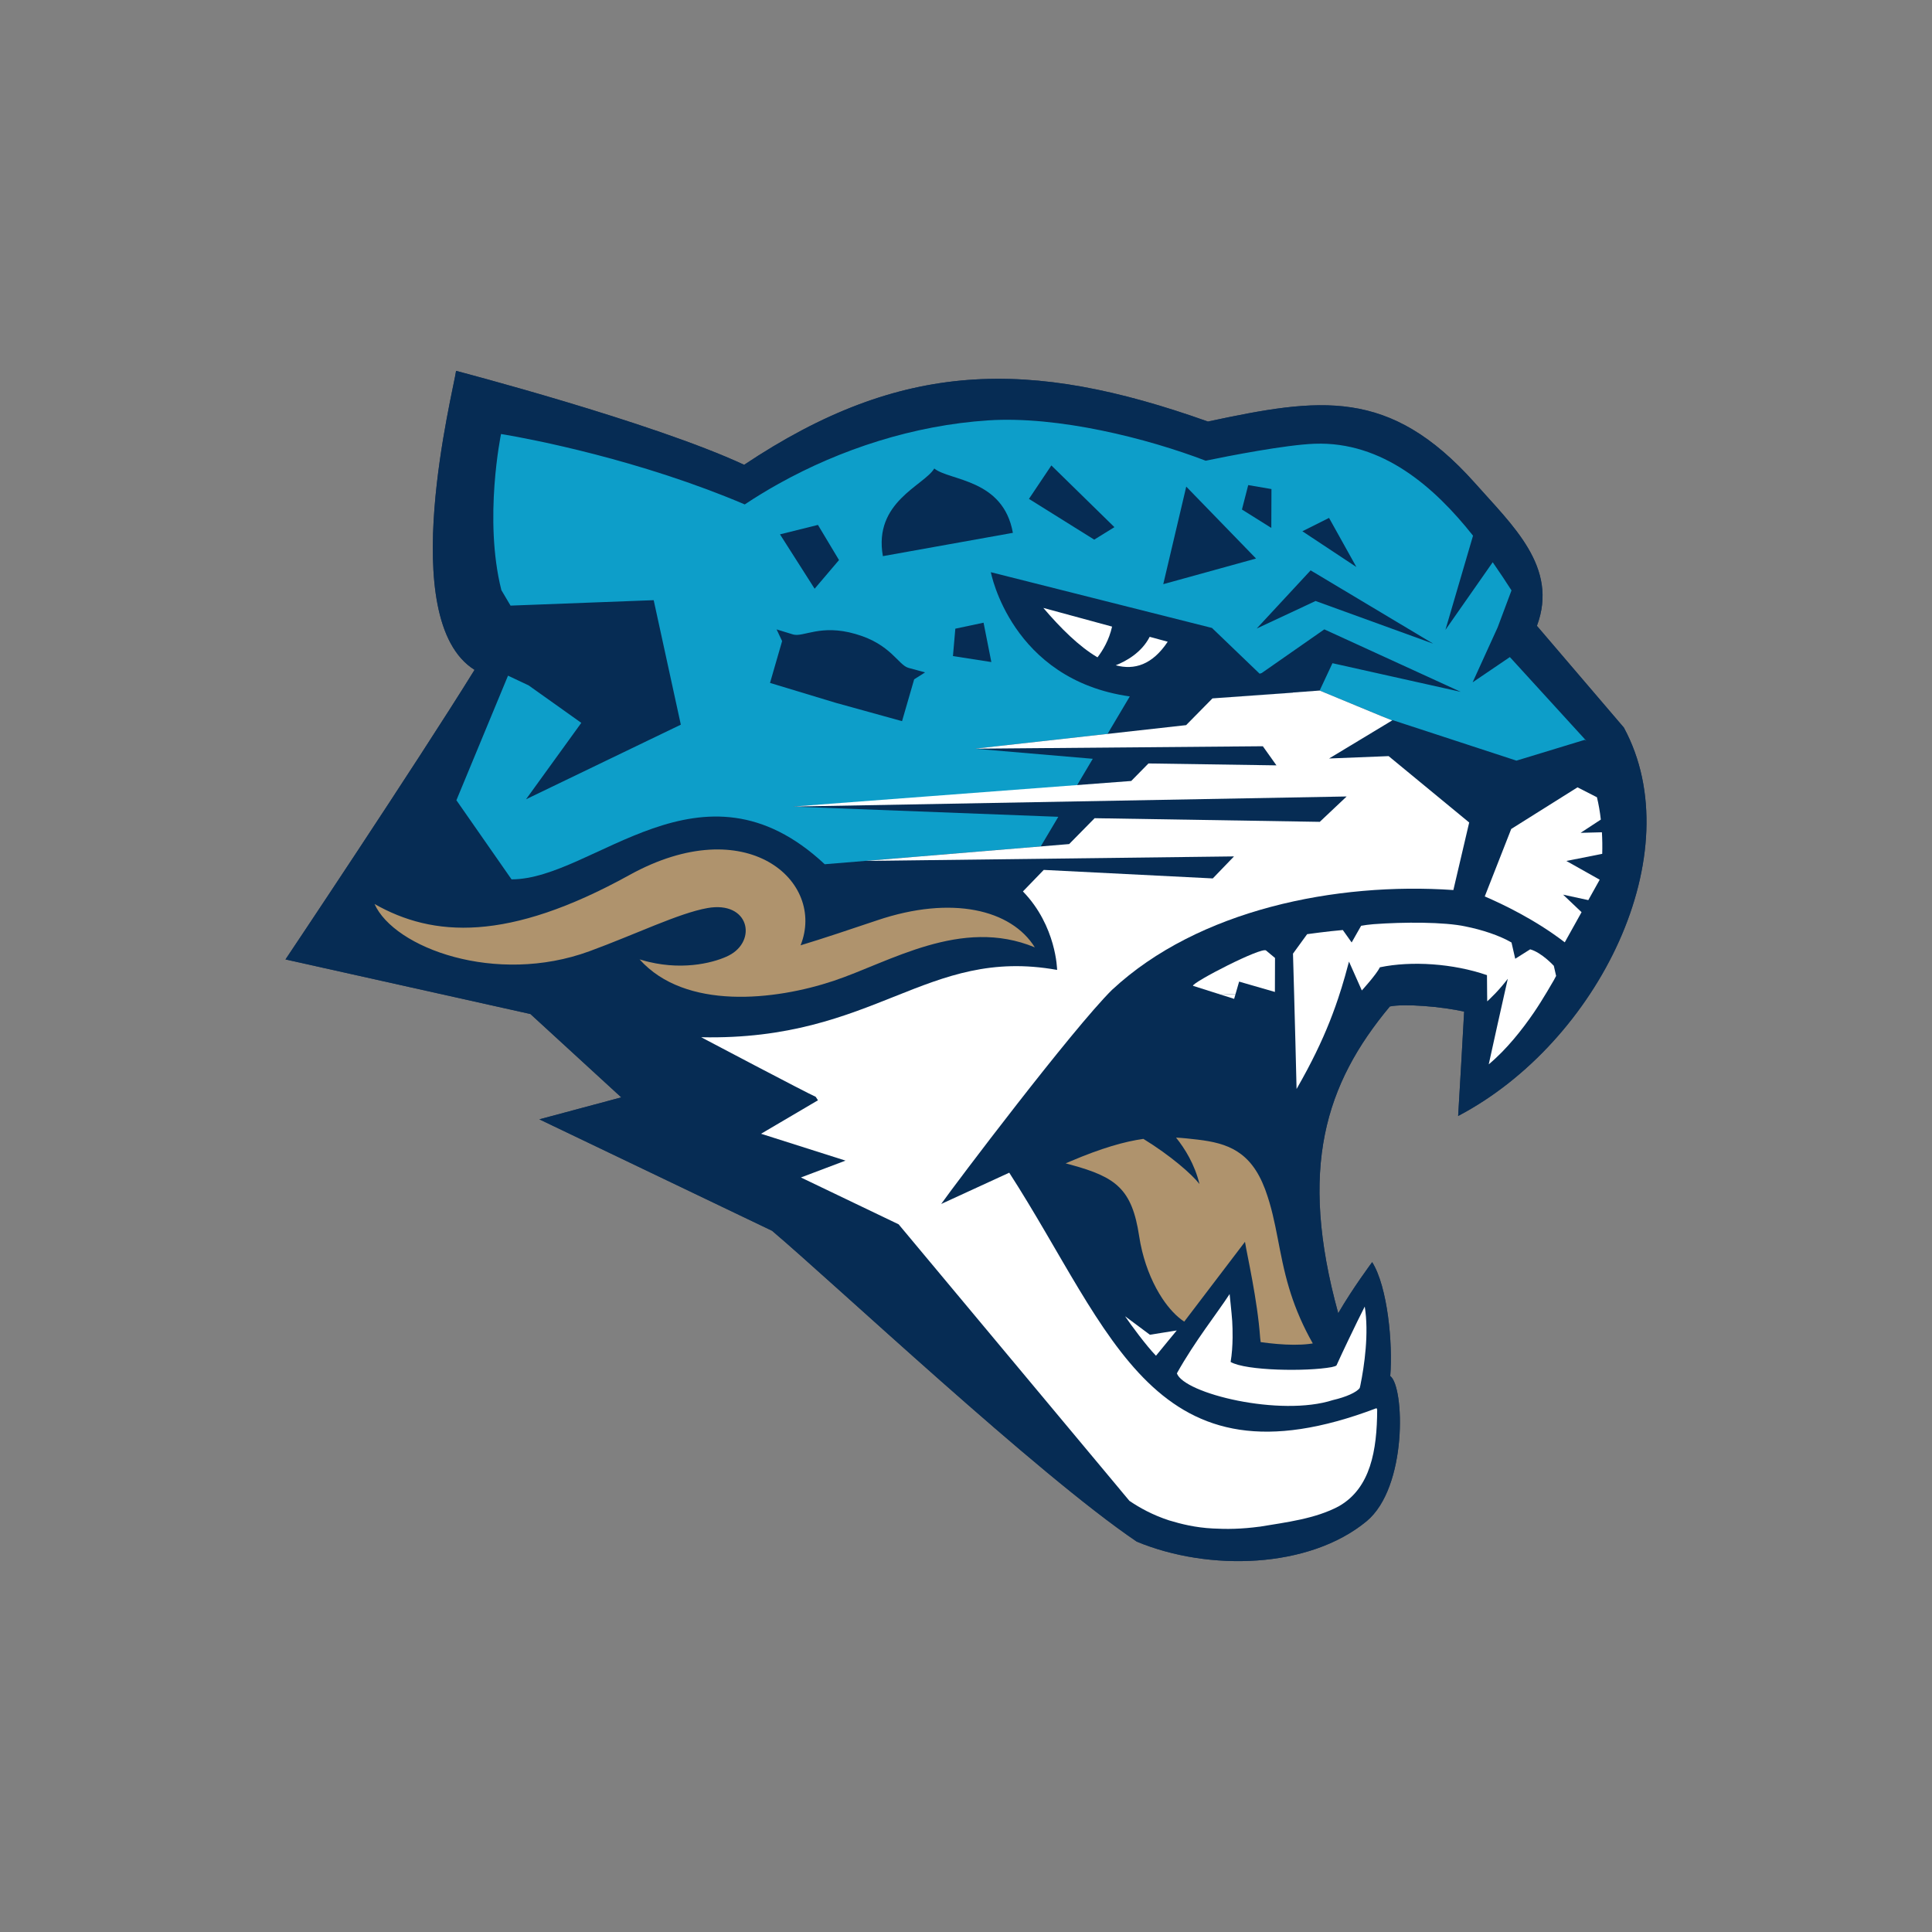 <svg viewBox="0 0 1417.323 1417.323" xmlns="http://www.w3.org/2000/svg"><rect x="0" y="0" width="1417.323" height="1417.323" fill="#808080" stroke="none"/><path d="m514.438 768.532c-.05 0-.05.04-.05.04s.05 0 .129-.04z" fill="#283a55"/><path d="m1191.27 533.752-63.781-74.619c16.1-43.096-17.932-73.607-45.786-105.117-62.5-69.819-113.286-62.347-195.575-44.773-131.132-46.669-224.71-45.306-340.221 31.731-67.63-31.431-211.332-68.907-211.332-68.907-1.728 13.828-45.138 182.655 13.56 219.344-43.618 70.399-138.708 212.437-138.708 212.437l179.686 40.041 66.653 61.145-60.093 16.114 170.697 81.748c45.667 38.617 194.867 178.906 267.544 228.047 53.118 22.059 126.507 19.756 168.54-14.898 30.261-24.967 27.926-98.857 17.438-106.59 1.946-23.698-1.896-65.445-13.263-83.548 0 0-14.179 18.947-24.903 37.476-29.288-106.43-9.443-168.304 37.873-225.042 10.741-2.196 38.338.082 54.499 3.795-.411 7.605-3.645 65.33-4.393 76.54 103.003-54.095 171.363-193.046 121.564-284.925" fill="#283a55"/><path d="m1191.27 533.752-63.781-74.619c16.1-43.096-17.932-73.607-45.786-105.117-62.5-69.819-113.286-62.347-195.575-44.773-131.132-46.669-224.71-45.306-340.221 31.731-67.63-31.431-211.332-68.907-211.332-68.907-1.728 13.828-45.138 182.655 13.56 219.344-43.618 70.399-138.708 212.437-138.708 212.437l179.686 40.041 66.653 61.145-60.093 16.114 170.697 81.748c45.667 38.617 194.867 178.906 267.544 228.047 53.118 22.059 126.507 19.756 168.54-14.898 30.261-24.967 27.926-98.857 17.438-106.59 1.946-23.698-1.896-65.445-13.263-83.548 0 0-14.179 18.947-24.903 37.476-29.288-106.43-9.443-168.304 37.873-225.042 10.741-2.196 38.338.082 54.499 3.795-.411 7.605-3.645 65.33-4.393 76.54 103.003-54.095 171.363-193.046 121.564-284.925" fill="#062c54"/><path d="m581.569 591.723 207.672-14.154 12.423-20.922-86.509-7.394h-.007.018l97.34-10.863 16.318-27.489c-87.128-12.33-101.93-91.131-101.93-91.131l162.209 40.888 34.969 33.577 1.517-.479 45.943-32.053 100.088 45.836-94.121-21.011-9.397 20.071 52.406 21.644.809.268.35-.211.007.007h.01l55.583 18.182 2.014.665 33.195 10.856 50.128-15.267 1.138.741-51.541-56.47-4.55-4.979-27.325 18.532 9.879-21.694 8.495-18.651 10.152-27.099c-4.224-6.56-8.814-13.532-13.789-20.657l-34.683 49.609 20.246-69.089c-28.312-35.755-66.46-69.243-116.159-67.451-21.147.758-63.205 8.953-79.97 12.448-42.541-16.3-108.071-32.976-159.548-29.592-54.774 3.606-108.286 21.165-153.71 46.497-8.599 4.79-16.898 9.855-24.878 15.167-9.329-3.981-18.69-7.687-27.972-11.146-78.293-29.185-150.82-40.509-150.82-40.509s-12.938 62.315.25 114.514l6.721 11.371 18.375-.698 79.191-3.015 7.451-.276 19.91 91.328-.007-.007.007.007-18.11 8.724-8.413 4.053-26.96 12.992-2.547 1.234-57.525 27.725 31.925-44.133 8.617-11.926-38.635-27.489-15.12-7.133-5.319 12.831-32.547 78.554v.007l40.445 58.044c60.455 0 139.113-95.852 229.753-11.092l158.471-13.081 12.898-21.719-194.824-7.49h-.007z" fill="#0d9ec9"/><path d="m715.15 549.255h.018z" fill="#283a55"/><g fill="#062c54"><path d="m965.12 440.891 86.259 31.306-89.893-53.777-39.565 42.67z"/><path d="m921.438 409.739-68.063 18.808 16.862-71.558z"/><path d="m932.749 358.781-.111 28.501-21.541-13.496 4.604-17.924z"/><path d="m817.542 386.722-14.82 9.154-47.882-29.889 16.444-24.538z"/><path d="m955.43 389.733 19.562-9.793 20.053 36.02z"/><path d="m685.385 343.699c-7.508 12.534-44.812 24.538-37.694 64.293l47.681-8.553 47.681-8.545c-7.114-39.744-46.286-38.048-57.668-47.195"/><path d="m615.498 410.863-17.882 21.029-25.407-39.883 27.84-6.932z"/><path d="m721.539 456.812 5.716 28.874-28.169-4.386 1.757-20.102z"/></g><path d="m953.953 967.426c-.819-1.838-1.581-3.663-2.311-5.462-2.371-5.87-4.314-11.536-5.966-17.033-7.823-26.166-8.91-48.5-17.116-71.143-.19-.526-.379-1.052-.576-1.588-10.441-27.664-27.511-33.567-49.27-36.16-5.43-.644-10.652-1.209-15.968-1.509 6.453 8.034 13.682 19.591 17.187 34.071-5.598-7.254-21.347-20.965-41.142-33.116-13.918 1.964-30.601 6.714-53.594 16.49-1.134.476-2.275.955-3.437 1.467 1.395.365 2.744.73 4.063 1.087 32.894 9.014 44.644 17.688 49.878 52.388.562 3.731 1.298 7.393 2.182 10.978 3.234 13.174 8.488 25.146 14.78 34.647 4.879 7.361 10.391 13.238 16.089 17.009l5.487-7.208 14.551-19.123 24.531-32.232c1.606 10.144 9.118 42.355 11.139 70.477.079 1.127.268 2.157.372 3.112 4.046.569 8.091 1.03 12.062 1.363 8.374.708 16.361.812 23.154.025 1.027-.122 2.05-.25 3.022-.415-3.559-6.274-6.557-12.294-9.118-18.125" fill="#af936d"/><path d="m856.64 470.773-13.228-3.598c-5.974 11.697-17.47 17.946-24.903 20.882 13.718 3.695 26.867-.358 38.131-17.284" fill="#fff"/><path d="m805.13 482.227c3.952-5.122 8.535-12.809 10.691-22.546l-50.435-13.707c12.562 14.716 26.223 28.34 39.744 36.253" fill="#fff"/><path d="m906.309 729.503-12.809-.493 11.869 3.759z" fill="#fff"/><path d="m1139.9 708.541s-8.918-9.776-17.349-12.112l-6.192 3.899-4.783 3.015c-.422-1.814-1.842-8.016-2.726-11.915-8.746-5.147-21.62-9.364-33.745-11.779v.136-.143c-15.549-3.341-45.152-3.323-67.448-1.663l-.007.025.007-.025c-3.559.315-6.671.705-9.121 1.177l-4.278 7.512v.011l-2.676 4.718c-1.069-1.509-3.824-5.391-6.485-9.128-11.167.941-26.169 3.04-26.169 3.04l-10.381 14.29s.369 13.221.891 31.567h-.007c.501 18.11 1.263 46.751 1.742 67.73 2.801-4.897 5.416-9.608 7.841-14.179 8.939-16.844 15.431-31.753 20.618-46.361.708-1.985 1.395-3.97 2.053-5.941 1.792-5.333 3.423-10.659 4.961-16.057l.007-.011c1.03-3.591 2.014-7.222 2.976-10.91.211.519 9.418 21.172 9.418 21.172s10.548-11.532 13.27-16.998c23.111-4.84 53.755-2.797 78.536 5.763 0 0 .057 8.263.122 15.055l.014-.007c.011 1.434.025 2.869.043 4.182 1.184-1.094 2.453-2.261 6.038-5.927 3.205-3.38 6.306-7.011 9.064-10.634v.007s-.869 3.827-2.293 10.141c-2.007 8.892-8.084 36.049-11.693 52.614 13.046-10.856 24.542-25.44 33.159-38.038 6.446-9.411 14.43-23.386 14.659-23.784 1.048-1.931 1.61-3.033 1.61-3.033l-1.678-7.408z" fill="#fff"/><path d="m1175.173 610.561c-.49.007-12.874.34-15.639.415 1.306-.862 12.834-8.417 14.841-9.729-.662-5.82-1.62-11.325-2.858-16.375l-1.298-.665h-.011l-12.945-6.614-48.622 30.537-19.419 49.506c12.823 5.487 36.971 16.958 58.698 33.659l12.319-22.113-13.553-12.866 18.508 4.013c1.198-2.164 6.639-11.926 8.349-14.973-.558-.308-22.471-12.638-24.449-13.757l25.146-4.986v-.007l1.159-.229c.154-5.365.075-10.667-.225-15.814" fill="#fff"/><path d="m909.024 720.108 26.251 7.587.079-24.928-6.542-5.455c-3.015-3.005-54.263 23.404-53.641 25.876l18.329 5.82 12.809.494 2.715-9.393z" fill="#fff"/><path d="m825.338 965.596c4.271 6.324 15.671 21.752 22.699 28.981 5.891-7.279 15.231-18.547 15.231-18.547.179-.032-17.606 2.811-19.695 3.144z" fill="#fff"/><path d="m976.892 1002.927c-18.214 3.341-62.93 2.726-74.101-3.799.966-5.727 1.37-11.715 1.445-17.846.021-2.164.003-4.335-.05-6.525-.082-7.343-1.13-14.687-2.125-25.44-9.447 14.519-25.479 34.504-38.692 58.165 5.104 14.787 75.846 32.143 114.56 19.591h.007c9.404-2.178 17.212-5.594 19.573-8.835.104-.354.258-1.027.469-1.946v-.007c2.951-14.437 6.378-38.342 3.209-57.783-2.715 5.244-7.662 15.42-12.054 24.602v.007c-1.721 3.584-7.44 15.638-8.667 18.55-.443.451-1.709.876-3.573 1.263 1.466-.347 0 0 0 0" fill="#fff"/><path d="m666.41 489.943c-7.49-2.164-12.884-17.316-38.327-24.699-.104-.036-.218-.057-.333-.09-.107-.032-.211-.075-.322-.104-25.457-7.354-38.113 2.576-45.596.404-2.064-.601-12.115-3.713-12.115-3.713l4.046 8.567s-8.442 29.152-8.878 30.69l47.942 14.512.322.09.326.096 48.271 13.353c.447-1.542 8.889-30.691 8.889-30.691l8.009-5.083s-10.159-2.733-12.233-3.334" fill="#062c54"/><path d="m1018.708 554.692-43.672 1.742 46.265-27.926c-.794-.097-52.009-21.501-53.211-21.92l-19.656 1.452.129.086-59.099 4.217c-.762.737-17.395 17.674-19.323 19.616-19.487 2.15-133.643 14.902-154.951 17.277 66.882-.537 211.239-1.792 211.239-1.792l9.98 14.025s-69.69-1.073-93.896-1.399c-3.316 3.384-12.637 12.852-12.637 12.852l-248.286 18.783 406.32-7.412-19.723 18.608-165.167-2.668-18.686 18.976-149.4 12.362h.007l270.323-3.309-15.571 16.15-124.003-6.249-15.267 15.792c24.681 25.436 25.071 57.579 25.071 57.579-96.228-17.28-133.021 52.113-261.106 49.384 0 0 77.359 40.838 83.998 43.693l1.67 2.554c-8.488 4.986-34.436 20.199-41.747 24.563 15.034 4.757 46.572 14.794 61.964 19.699-8.17 3.08-23.994 9.064-32.715 12.369 16.844 8.066 55.042 26.38 71.675 34.364 51.101 61.163 111.341 133.457 162.51 194.699v.043l6.825 8.145c7.336 4.969 16.823 10.32 29.124 14.326 8.846 2.651 19.012 5.262 32.154 5.934 10.187.572 20.929.419 34.071-1.331h.211c19.301-3.219 40.842-5.755 58.076-15.005 23.304-13.285 27.979-41.125 28.101-70.742-.136-.272-.086-.515-.465-1.191-163.64 62.157-193.554-54.964-269.454-172.743l-49.928 22.943c9.736-13.854 96.16-128.195 125.441-157.219h.047c63.127-58.698 164.198-79.037 250.253-73.085 1.559-6.607 10.817-46.272 11.604-49.548z" fill="#fff"/><path d="m643.649 675.101c-20.664 6.961-39.275 13.203-56.341 18.386 18.794-46.955-39.565-99.079-125.606-51.537-89.124 49.248-144.092 45.603-186.944 21.215 14.422 32.236 88.952 59.847 157.648 34.672 33.638-12.323 65.588-27.954 86.584-31.681 30.762-5.462 36.703 24.184 15.567 34.861-9 4.546-31.381 11.135-58.523 4.657-.662-.161-1.323-.315-1.985-.487-1.602-.419-3.216-.858-4.847-1.37 33.545 37.455 99.254 30.111 142.242 15.782 41.193-13.725 93.71-47.052 147.719-24.599-17.216-27.7-60.766-38.338-115.515-19.899" fill="#af936d"/></svg>